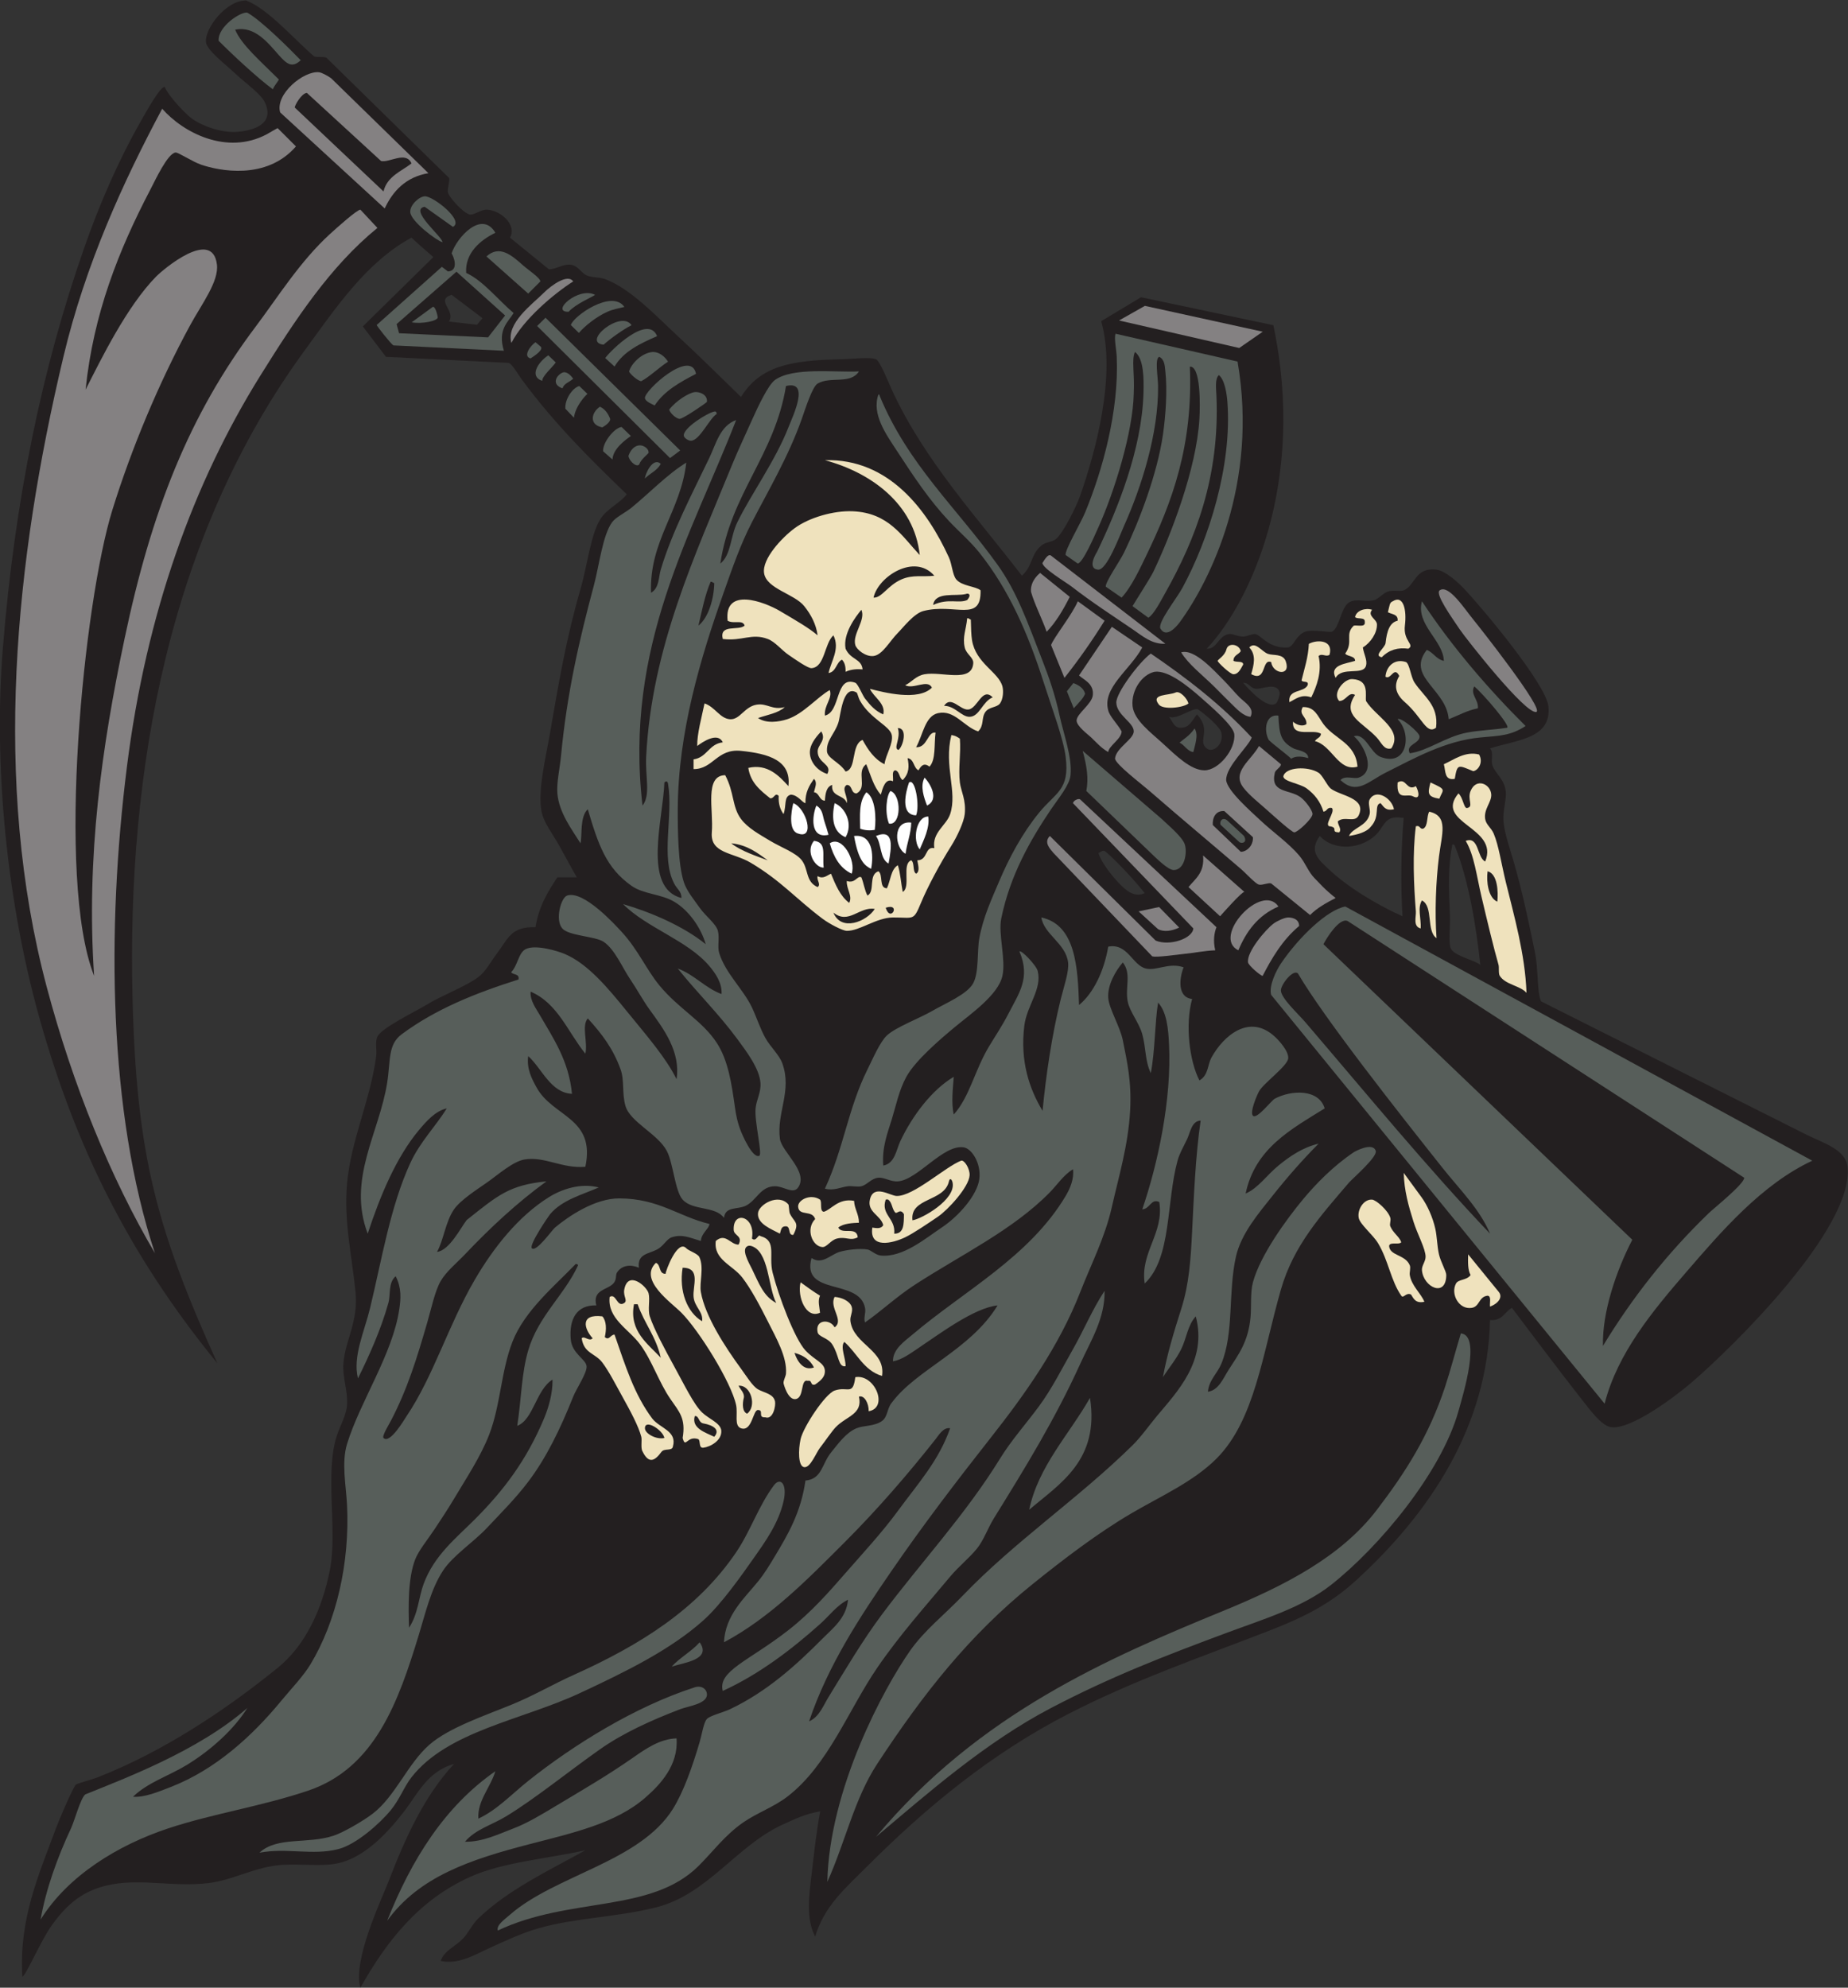 <?xml version="1.0" encoding="UTF-8" standalone="no"?>
<svg
   xmlns:dc="http://purl.org/dc/elements/1.1/"
   xmlns:cc="http://creativecommons.org/ns#"
   xmlns:rdf="http://www.w3.org/1999/02/22-rdf-syntax-ns#"
   xmlns:svg="http://www.w3.org/2000/svg"
   xmlns="http://www.w3.org/2000/svg"
   viewBox="0 0 729.307 784.32"
   height="784.32"
   width="729.307"
   xml:space="preserve"
   id="svg2"
   version="1.1"><rect x="0" y="0" width="729.307" height="784.32" fill="#333333" stroke="none"/><defs
     id="defs6" /><g
     transform="matrix(1.333,0,0,-1.333,0,784.32)"
     id="g10"><g
       transform="scale(0.1)"
       id="g12"><path
         id="path14"
         style="fill:#231f20;fill-opacity:1;fill-rule:evenodd;stroke:none"
         d="m 1509.79,5180.4 115.19,-93.6 c 18.28,-0.98 40.61,15.03 61.92,13.7 24.14,-1.51 32.46,-23.66 49.69,-31.7 14.71,-6.88 39.2,-5.35 54,-10.81 76.52,-28.17 153.9,-111.68 212.4,-165.6 67.42,-62.13 130.7,-125.57 190.8,-183.59 56.57,90.28 143.02,108.86 298.8,111.6 27.93,0.49 83.47,7.42 100.8,0 11.79,-5.06 35.85,-66.09 46.8,-90 96.79,-211.3 259.35,-385.63 385.2,-550.8 32.1,28.35 25.88,62.48 56.67,88.49 17.6,14.86 33.88,8.12 49.13,24.86 20.49,22.47 54.76,89.25 66.99,124.25 44.36,126.88 107.41,354.03 62.05,515.93 l 117.95,70.87 391.66,-82.8 c 98.19,-463.74 -68.48,-821.2 -197.25,-957.6 30.42,-2.08 33.54,37.39 64.79,43.2 11.9,2.2 24.51,-7.17 43.21,-7.2 12,-0.01 25.99,8.68 36,7.2 16.38,-2.09 39.77,-43.69 97.2,-39.6 17.07,3.85 23.32,37.03 50.4,46.8 20.8,7.5 72.19,-3.21 79.2,0 21.74,9.96 26.7,71.81 50.4,86.4 22.77,14.02 48.22,-0.36 75.6,7.2 11.11,3.07 25.47,20.44 39.59,25.19 15.92,5.37 36.23,-0.58 46.81,3.61 34.15,13.5 32.82,69.03 97.2,61.2 25.36,-3.09 62.5,-36.55 79.2,-54 54.19,-56.64 244.97,-284.48 252,-350.63 10.29,-96.83 -95.85,-99.13 -172.8,-124.57 11.64,-13.01 1.55,-34.25 7.2,-50.41 9.1,-26.01 36.41,-40.49 39.59,-79.19 1.8,-21.69 -8.82,-54.03 -7.2,-82.8 2.13,-37.37 19.15,-82.75 32.41,-129.6 24.43,-86.35 41.7,-167.69 61.2,-262.8 9.99,-48.75 5.66,-119.56 18,-144 l 788.39,-396 c 48.48,-23.61 113.39,-42.89 118.81,-93.6 19.54,-182.49 -344.35,-538.59 -464.4,-640.8 -46.07,-39.23 -179.64,-140.5 -237.61,-129.6 -27.82,5.23 -62.51,53.51 -82.79,79.2 -73.1,92.59 -139.9,182.96 -208.8,273.6 -22.02,-11.58 -27.86,-39.35 -64.8,-36.01 -7.27,-313.22 -175.89,-568.61 -396,-770.14 -79.33,-72.63 -159.22,-111.35 -262.8,-151.45 -204.12,-79.011 -394.6,-144.284 -590.4,-244.8 -226.85,-116.465 -419.81,-275.812 -594,-450 -65.37,-65.371 -127.71,-117.824 -154.8,-208.801 -28.44,53.059 -17.5,125.871 -10.31,187.199 7.58,64.649 14.63,128.047 25.2,183.606 -43.53,-7.152 -75.69,-22.934 -112.09,-39.602 -135.02,-61.855 -222.14,-206.925 -374.4,-244.804 -119.34,-29.688 -235.89,-30.274 -345.6,-61.203 -49.78,-14.032 -98.05,-36.805 -144,-57.598 -43.88,-19.852 -94.52,-51.602 -147.6,-39.598 10.86,30.996 42.74,42.293 64.8,64.805 18.21,18.574 28.18,43.406 46.8,61.191 89.71,85.731 203.85,138.789 316.8,201.602 -114.44,-25.43 -245.06,-35.207 -342,-79.199 C 1239.43,258.816 1144.74,137.996 1066.99,0 c -24.12,80.594 64.71,266.16 82.8,313.203 51.59,134.18 107.55,255.457 194.4,349.199 -78.42,-21.816 -108.08,-89.316 -147.6,-140.398 C 1155.02,468.27 1082.85,383.406 994.984,367.195 948.547,358.633 892.32,366.98 836.586,363.602 755.836,358.711 691.012,318.242 616.988,309.598 514.16,297.59 424.477,322.391 332.59,305.996 246.957,290.723 197.984,247.207 152.59,183.602 120.867,139.16 77.184,36.805 66.191,32.402 55.645,203.027 114.465,333.465 166.988,475.195 c 8.114,21.903 47.95,115.535 57.602,126.004 10.551,5.508 47.594,14.824 64.801,21.602 195.898,77.101 378.429,198.957 532.797,323.996 81.433,65.963 131.742,172.713 154.8,291.603 22.668,116.9 -16.828,289.49 21.602,399.6 8.63,24.74 26.84,57.95 28.8,86.4 2.84,41.23 -13.66,82.44 -10.8,122.4 4.96,69.28 44.89,124.49 36,212.4 -11.03,108.94 -34.94,209.73 -25.2,320.4 11.32,128.69 68.9,246.77 86.4,378 2.42,18.13 -3.9,41.22 3.6,57.6 11.97,26.14 113.76,74.88 144,93.6 46.42,28.74 116.16,53.99 154.8,82.8 22.2,16.56 37.08,46.38 54,68.4 33.68,43.84 41.36,81.68 115.2,79.2 9.65,61.15 36.4,105.2 64.8,147.6 19.2,0 38.4,0 57.6,0 -15.98,27.14 -33.5,60.85 -54,97.2 -17.04,30.2 -44.05,64.45 -50.4,97.2 -12.09,62.28 12.1,158.03 25.2,234 25.75,149.35 48.11,280.17 90,424.8 20.31,70.11 29.65,158.21 57.6,205.2 19.56,32.89 60.45,49.47 79.2,75.6 -105.67,101.72 -212.39,206.95 -309.6,338.4 -13.24,17.9 -28.9,46.45 -39.6,50.4 l -363.6,18 -68.4,90 208.8,205.19 c -21.84,18.97 -43.83,37.78 -64.8,57.61 C 1084.56,5107.81 995.395,4974.29 901.387,4845.59 499.828,4295.87 375.641,3603.98 392.324,2931.07 403.801,2468.35 461.879,2250.63 643.75,1847.97 374.945,2176.8 222.984,2498.13 120.941,2855.49 21.898,3202.34 -20.375,3610.97 8.59,3967.2 44.254,4405.8 123.945,4792.24 249.785,5151.6 c 43.113,123.11 98.285,252.31 165.602,370.79 16.527,29.1 57.992,104.28 72,104.41 15.258,-33.01 61.336,-78.17 75.601,-90 27.735,-22.99 91.082,-47.57 140.403,-43.2 53.519,4.74 106.211,25.44 82.843,82.8 -11.918,29.28 -54.589,56.65 -90.043,90 -29.839,28.05 -84.035,68.78 -86.406,92.86 -3.992,40.68 59.957,124.01 118.805,123.14 65.121,-24.52 144.707,-117.37 201.598,-165.6 6.605,-3.18 26.574,0.34 36.003,-3.6 l 363.599,-356.4 c 2.22,-8.65 -6.02,-32.5 -3.6,-43.2 2.97,-13.12 45.72,-61.4 64.8,-64.8 12.94,-2.31 32.03,15.16 50.4,14.4 41.5,-1.73 89.9,-45.88 68.4,-82.8 z m 2170.8,-1317.61 c 18.8,0.22 19.96,-17.4 39.6,-17.99 16.82,-0.5 60.38,20.23 68.4,-10.8 1.49,-5.76 -5.86,-28.82 -10.81,-32.4 -26.93,-20.02 -86.53,48.29 -97.19,61.19 z M 3388.98,3240 c -29.9,-13.98 -54.6,7.72 -71.99,25.2 -24.02,24.15 -57.78,67.1 -64.8,93.6 5.84,1.73 12.7,11.27 21.6,3.6 34.72,-29.93 88.9,-88.51 115.19,-122.4 z m 910.81,144 c 4.19,0.58 6.4,-0.8 7.2,-3.6 40.48,-99.95 63.36,-236.59 75.6,-352.8 -14.82,13.3 -74.57,26 -86.4,46.8 -9.19,16.14 -2.02,64.84 -3.6,100.8 -3.78,86.05 -5.56,144.87 7.2,208.8 z m -151.2,79.2 c 2.39,0 4.8,0 7.2,0 -7.95,-92.69 -9.33,-195.09 -3.6,-291.6 -70.88,31.57 -161.14,84.61 -219.6,140.4 -27.55,26.29 -59.05,51.09 -25.21,97.2 42.15,-46.11 128.23,-41.06 172.81,10.8 16.95,19.73 23.23,50.83 68.4,43.2 z M 3460.98,3762 c 22.24,-10.47 74.15,30.27 86.4,21.6 24.71,-17.47 64.35,-51.31 68.41,-68.4 8.3,-34.95 -24.93,-61.45 -43.2,-46.8 -29.13,23.36 16.17,52.5 -28.8,100.8 -15.37,-19.02 -21.8,-38.86 -46.8,-39.6 -21.13,-0.62 -23.73,16.01 -36.01,32.4 z m -2032.54,1180.07 -16.23,-19.58 -83.16,9.51 c 21.81,32.43 -41.78,62.93 7.94,79.2 l 91.45,-69.13 v 0" /><path
         id="path16"
         style="fill:#848182;fill-opacity:1;fill-rule:evenodd;stroke:none"
         d="m 1268.34,5371.2 c -65.81,-10.99 -104.96,-51.99 -129.35,-104.4 l -309.599,284.4 c -15.321,54.21 70.136,123.84 115.199,118.8 7.914,-0.89 26.723,-10.98 35.996,-18 l 287.754,-280.8 z m -140.15,36 -219.6,201.6 c -15.707,-0.64 -36.117,-36.88 -36,-43.21 l 262.8,-248.39 c 10.74,44.46 51.53,58.87 82.8,82.8 -16.06,37.93 -65.29,1.47 -90,7.2 v 0" /><path
         id="path18"
         style="fill:#848182;fill-opacity:1;fill-rule:evenodd;stroke:none"
         d="m 253.391,4730.4 c 46.828,92.37 122.101,246.35 208.797,334.8 19.589,19.98 166.257,144.85 180,36 6.363,-50.4 -44.743,-116.71 -79.2,-180 C 470.707,4751.69 389.363,4556.82 332.59,4374 c -83.957,-270.35 -167.231,-1091.43 -54,-1378.8 -23.711,354.91 23.094,679.14 90,997.2 79.199,376.52 189.89,661.33 388.797,925.2 62.511,82.92 130.867,192.79 219.601,273.6 21.7,19.76 80.042,71.96 90.002,72 l 50.4,-54 C 977.105,5094.84 873.777,4936.96 771.785,4773.6 573.164,4455.46 433.027,4069.3 375.793,3614.4 315.098,3132.09 320.938,2592.35 458.59,2174.4 327.965,2396.56 216.098,2669.52 138.188,2962.79 -22.867,3569.04 44.488,4225.47 187.73,4827.6 c 65.239,274.23 178.133,520.54 292.458,734.4 61.937,-70.78 191.339,-138.48 309.597,-75.6 7.184,3.81 30.473,18.07 32.403,18 l 54.003,-54 c -88.222,-101.38 -228.531,-71.8 -280.804,-54 -25.414,8.65 -67.719,36.76 -75.602,35.99 -23.406,-2.28 -59.98,-81.68 -75.597,-111.59 -92.825,-177.87 -167.583,-365.3 -190.797,-590.4 v 0" /><path
         id="path20"
         style="fill:#575e5a;fill-opacity:1;fill-rule:evenodd;stroke:none"
         d="m 1440.21,5124.73 c 38.53,34.91 74.14,4.14 109.18,-27.13 14.66,-13.09 49.73,-35.89 50.4,-46.8 l -36,-36 -123.58,109.93 v 0" /><path
         id="path22"
         style="fill:#848182;fill-opacity:1;fill-rule:evenodd;stroke:none"
         d="m 1696.99,5050.8 c -56.51,-35.89 -147.64,-112.51 -182.93,-182.18 -17.01,57.88 63.02,115.59 94.94,147.61 25.97,26.05 72.94,57.41 87.99,34.57 v 0" /><path
         id="path24"
         style="fill:#848182;fill-opacity:1;fill-rule:evenodd;stroke:none"
         d="m 3738.39,4901.92 -69.5,-48.16 -355.82,81.42 76.43,43.28 348.89,-76.54 v 0" /><path
         id="path26"
         style="fill:#575e5a;fill-opacity:1;fill-rule:evenodd;stroke:none"
         d="m 3302.59,4896 361.26,-82.38 c 62.46,-360.89 -81.51,-649.05 -170.46,-770.83 -12.02,-16.45 -40.59,-47.96 -57.6,-20.17 -10.33,16.88 47.4,88.96 64.8,120.98 77.16,142.03 147.59,361.2 133.2,550.8 -1.77,23.23 -7.45,64.55 -25.2,79.2 -12.11,-11.23 -8.11,-39.56 -7.2,-61.21 10.18,-241.75 -62.88,-425.94 -151.2,-583.19 -15.06,-26.82 -34.04,-63.83 -50.4,-73.93 l -46.8,34.33 c 8.42,14.47 53.51,84.76 61.2,100.8 50.63,105.72 128.33,304.67 136.79,453.6 2.26,39.67 4.33,156.79 -28.29,154.55 9.38,-233.58 -51.38,-398.98 -130.1,-561.35 -15.56,-32.09 -42.32,-90.67 -72,-122.4 l -46.8,32.4 c -2.31,12.73 41.56,75.15 53.99,100.79 45.91,94.69 98.58,234.2 115.21,349.21 8.3,57.43 13.33,131.35 7.2,187.2 -1.64,14.83 -1.71,34.98 -18,43.2 -13.92,-3.8 -3.91,-58.88 -3.6,-86.4 1.52,-139.98 -49.12,-299.04 -100.81,-414 -12.72,-28.31 -50.89,-132.6 -77.27,-129.6 -34.47,3.91 -2.59,52.61 -1.92,54 59.91,124.99 131.78,301.19 136.8,468 1.33,44.32 0.91,103.05 -25.2,122.4 -10.75,-23.12 -0.6,-62.87 -3.6,-122.4 -2.12,-113.63 -56.83,-290.05 -104.4,-396 -13.9,-30.96 -45.97,-104.59 -61.21,-108.01 l -35.99,25.25 c -3.44,13.69 44.13,93.38 57.6,125.96 51.52,124.65 100.63,300.87 93.6,460.8 -1,22.87 -8.2,53.74 -3.6,68.4 v 0" /><path
         id="path28"
         style="fill:#848182;fill-opacity:1;fill-rule:evenodd;stroke:none"
         d="m 3450.19,3978.34 c -39.58,-2.36 -67.98,22.96 -97.2,42.86 -58.33,39.71 -119.21,78.97 -180,126 -17.69,13.68 -87.19,54.59 -86.74,70.49 -0.07,-2.28 15.25,29.65 25.2,21.6 l 338.74,-260.95 v 0" /><path
         id="path30"
         style="fill:#848182;fill-opacity:1;fill-rule:evenodd;stroke:none"
         d="m 4548.18,3776.4 c -31.82,-7.43 -208.45,217.52 -226.79,244.8 -23.57,35.05 -73.7,105.09 -59.03,115.2 26.84,18.5 72.82,-54.32 102.23,-90 11.37,-13.8 209.35,-263.99 183.59,-270 v 0" /><path
         id="path32"
         style="fill:#848182;fill-opacity:1;fill-rule:evenodd;stroke:none"
         d="m 3702.19,3762 c -21.84,1.86 -41.18,23.82 -57.6,39.6 -16.91,16.24 -33.82,34.14 -50.4,50.4 -34.87,34.18 -76.05,65.7 -97.2,100.79 39.2,11.51 96.96,-53.74 126,-82.79 16.31,-16.31 31.28,-34.88 46.8,-50.4 16.06,-16.06 45.52,-31.71 32.4,-57.6 v 0" /><path
         id="path34"
         style="fill:#848182;fill-opacity:1;fill-rule:evenodd;stroke:none"
         d="m 3954.19,3225.59 c -27.64,-14.36 -54.78,-29.21 -75.6,-50.39 l -115.2,93.6 c -9.19,2.84 -25.54,-6.01 -36.01,-3.6 -10.64,2.44 -37.33,32.53 -53.99,46.8 -92.88,79.51 -174.5,147.41 -270,230.4 -25.01,21.73 -100.14,78.62 -102.26,95.75 2.22,31.18 55.26,57.14 55.46,80.65 0.22,26.61 -50.5,47.77 -51.64,85.2 -0.88,28.88 69.09,121.61 102.04,145.2 105.15,-71.7 207.05,-149.9 298.8,-248.4 -8.52,-25.51 -76.67,-86.11 -75.6,-126 2.23,-31.34 74.85,-94.27 100.79,-118.8 36.89,-34.87 84.33,-67.9 115.21,-104.4 19.29,-22.81 26.72,-48.55 46.63,-68.4 18.98,-18.93 25.77,-29.07 61.37,-57.61 z m -601.2,568.81 c 3.77,-42.41 55.7,-79.95 90,-111.61 40.15,-37.04 82.75,-78.73 122.4,-79.19 42.87,-0.49 94.08,63.47 88.74,108 -3.93,25.21 -69.32,81.35 -99.54,108 -38.24,33.72 -97.42,81.61 -136.81,75.6 -37.49,-8.59 -68.86,-54.99 -64.79,-100.8 z m 237.6,-352.8 82.8,-79.2 c 18.45,0 37.55,19.24 36,43.19 l -84.58,77.33 c -27.1,2.33 -35.79,-22.16 -34.22,-41.32 v 0" /><path
         id="path36"
         style="fill:#575e5a;fill-opacity:1;fill-rule:evenodd;stroke:none"
         d="m 3178.98,3787.23 -20.39,50.37 19.19,24.26 c 14.64,-5.61 29.74,-13.7 34.81,-31.46 -6.09,-14.33 -15.81,-23.7 -33.61,-43.17 v 0" /><path
         id="path38"
         style="fill:#575e5a;fill-opacity:1;fill-rule:evenodd;stroke:none"
         d="m 3536.59,3727.42 c 13.31,-18.94 -0.28,-53.12 -3.6,-69.82 -18.15,2.24 -26.43,21.91 -40.86,27.88 13.3,11.73 29.11,19.69 44.46,41.94 v 0" /><path
         id="path40"
         style="fill:#efe2bd;fill-opacity:1;fill-rule:evenodd;stroke:none"
         d="m 2816.59,3707.99 c 10.71,-1.28 18.27,-5.72 25.2,-10.79 3.49,-42.43 -5.14,-88.82 0,-129.6 3.33,-26.43 18.82,-51.67 14.4,-93.6 -2.46,-23.35 -22.15,-65.87 -39.6,-93.6 -34.36,-54.56 -70.25,-121.64 -90,-169.2 -22.75,-54.77 -20.66,-42.91 -82.8,-43.21 -48.83,-0.22 -99.22,-40.26 -136.8,-39.59 -12.37,0.22 -51.36,20.48 -72.01,36 -79.18,59.53 -122.68,112.31 -212.39,165.6 -52.11,30.95 -120.43,26.72 -115.2,90 5.52,66.88 -22.54,168.14 39.6,169.2 27.34,-51.32 19.94,-93.3 46.8,-129.6 19.71,-26.64 54.14,-45.39 86.4,-64.8 32.12,-19.33 76.33,-35.07 93.6,-57.6 20.42,-26.65 10.65,-63.41 46.8,-79.21 11.02,7.82 -3.46,20.27 0,32.41 16.73,-9.81 27.47,2.16 39.6,7.2 13.62,-33.18 27.27,-66.32 54,-86.4 10.5,21.25 -8.71,40.86 -7.2,64.8 25.7,-8.77 30.97,17.57 43.2,10.8 6.96,-17.04 9.56,-38.44 18,-54.01 23.74,12.52 1.46,61.1 32.4,72.01 14.82,-10.39 0.59,-49.82 25.2,-50.4 10.87,22.73 11.39,55.81 32.4,68.39 7.55,-23.63 9.29,-53.09 14.4,-79.19 24.98,14.62 -3.96,83.15 25.2,93.6 10.59,-7.41 3.17,-32.82 14.4,-39.6 12.41,6.59 5.42,27.04 3.6,39.6 31.92,0.11 21.44,42.16 50.4,36 -7.28,46.84 35.44,66.67 46.8,100.8 22.34,67.16 -19.34,140.7 3.6,233.99 z m -543.6,-370.79 c -30.76,22.04 -60.13,45.47 -108.01,50.4 27.55,-22.88 80.14,-39.84 108.01,-50.4 z m 349.2,-140.4 c 14.47,-45.99 46.24,15.33 0,0 z m -154.8,-14.4 c 22.65,-57.44 98.44,-26.82 122.4,10.8 -44.9,8.34 -77.12,-47.43 -122.4,-10.8 v 0" /><path
         id="path42"
         style="fill:#848182;fill-opacity:1;fill-rule:evenodd;stroke:none"
         d="m 3727.38,3675.59 64.81,-53.99 c 1.04,-8.34 -15.85,-15.94 -18,-25.2 -14.11,-60.77 42.36,-48.29 75.6,-72 15.23,-10.87 36.52,-39.94 36,-50.4 -0.69,-13.87 -44.31,-54.25 -54,-54 -7.65,0.2 -61.76,49.24 -79.2,64.8 -26.46,23.61 -54.86,45.63 -72,68.4 -34.63,46.03 23.39,79.68 46.79,122.39 v 0" /><path
         id="path44"
         style="fill:#575e5a;fill-opacity:1;fill-rule:evenodd;stroke:none"
         d="m 3205.39,3661.2 234,-201.6 c 21.55,-20.62 61.44,-53.55 68.39,-75.6 7.5,-23.77 -0.07,-74.8 -32.39,-75.6 -17.41,-0.43 -53.43,36.32 -72,54 l -187.2,180 c 6.99,37.08 1.7,72.79 -10.8,118.8 v 0" /><path
         id="path46"
         style="fill:#848182;fill-opacity:1;fill-rule:evenodd;stroke:none"
         d="m 3597.78,3070.8 c -32.49,-1.36 -61.19,-7.55 -93.59,-10.8 -27.82,-2.79 -77.48,-10.53 -92.75,-7.21 l -292.46,306.01 c -10.84,12.95 -29.4,31.69 -10.8,50.4 l 313.21,-309.6 c 41.15,-17.15 109.25,5.74 111.6,35.99 l -356.4,370.81 c 1.45,8.08 16.74,15.13 21.59,10.8 l 403.21,-378 c -6.38,-16.68 -10.37,-39.21 -3.61,-68.4 v 0" /><path
         id="path48"
         style="fill:#575e5a;fill-opacity:1;fill-rule:evenodd;stroke:none"
         d="m 3669.46,3390.88 -55.94,51.48 c -3.73,10.12 5.53,23.89 19.3,13.35 l 50.03,-46.35 c 11.42,-20.44 -6.68,-23.16 -13.39,-18.48 v 0" /><path
         id="path50"
         style="fill:#848182;fill-opacity:1;fill-rule:evenodd;stroke:none"
         d="m 3561.79,3351.6 122.4,-108 c -6.83,1.91 -66.05,-65.28 -72,-72 l -93.6,86.39 c 20.64,24.97 48.25,42.96 43.2,93.61 v 0" /><path
         id="path52"
         style="fill:#848182;fill-opacity:1;fill-rule:evenodd;stroke:none"
         d="m 3784.99,3200.4 c -61.01,-26.27 -95.07,-73.61 -118.8,-129.6 -79.93,39.38 69.42,202.37 118.8,129.6 v 0" /><path
         id="path54"
         style="fill:#848182;fill-opacity:1;fill-rule:evenodd;stroke:none"
         d="m 3491.04,3138.11 c -21.41,-10.21 -45.19,-13.86 -62.68,-4.61 l -57.38,52.5 60.55,12.93 59.51,-60.82 v 0" /><path
         id="path56"
         style="fill:#575e5a;fill-opacity:1;fill-rule:evenodd;stroke:none"
         d="m 5365.39,2448 c -149.37,-69.62 -269.38,-209.52 -374.41,-331.2 -96.71,-112.07 -202.34,-238.15 -240.34,-388.1 l -987.25,1210.15 c -7.63,27.04 15.83,73.5 28.8,92.68 52.85,78.2 137.51,159.33 190.8,168.87 L 5365.39,2448 Z m -306,-154.8 c 14.45,13.92 106.01,87.26 104.4,104.4 l -1173.6,759.6 c -24.1,12.34 -63.4,-50.91 -72.01,-68.4 L 4832.59,2214 c -46.81,-90 -89.52,-213.84 -86.88,-314.23 84.98,140.14 188.33,272.68 313.68,393.43 z m -788.41,133.19 c -125.09,157.39 -351.17,443.7 -428.39,576.01 -14.71,13.47 -50.73,-33.76 -50.4,-50.4 0.45,-23.07 51.69,-69.87 72,-93.6 184.88,-215.96 359.09,-428.33 547.2,-626.4 -30.2,72.33 -89.85,130.79 -140.41,194.39 v 0" /><path
         id="path58"
         style="fill:#848182;fill-opacity:1;fill-rule:evenodd;stroke:none"
         d="m 3813.79,3167.99 c 1.44,0.05 32.63,0.43 32.4,-25.2 -50.56,-42.03 -82.68,-98.77 -108.01,-147.59 -5.11,-0.78 -41.74,30.55 -43.19,39.6 -4.89,30.63 51.87,97.63 75.6,115.2 10.64,7.88 31.97,17.71 43.2,17.99 v 0" /><path
         id="path60"
         style="fill:#efe2bd;fill-opacity:1;fill-rule:evenodd;stroke:none"
         d="m 4148.59,2206.8 c -6.46,-9.13 -33.4,2.2 -36,-10.8 1.32,-30.02 47.89,-25.2 61.2,-57.6 3.2,-7.81 -1.28,-21.05 0,-28.8 5.31,-32.33 33.1,-53.96 43.2,-79.2 -25.97,-5.57 -31.67,9.13 -39.61,21.6 -15.58,6.91 -22.29,-13.32 -28.79,-3.6 -30.95,44.28 -37.66,103.19 -68.4,154.8 -15.48,25.99 -53.95,56.27 -57.6,75.6 -4.66,24.66 14.71,55.67 39.6,54 11.75,-0.79 47.61,-31.9 54,-54 2.38,-8.26 -3.06,-18.07 0,-25.2 8.65,-20.16 26.08,-29.67 32.4,-46.8 v 0" /><path
         id="path62"
         style="fill:#efe2bd;fill-opacity:1;fill-rule:evenodd;stroke:none"
         d="m 3763.39,3924 c -28.96,11.57 -12.82,-60.89 -59.19,-35.67 7.73,25.65 15.81,56.94 -5.61,78.87 18.01,19.69 36.5,-12.22 55.41,-18.92 15.53,-5.51 44.32,1.36 52.59,-21.94 16.18,-45.6 -38.58,-37.85 -43.2,-2.34 z m -90,32.4 c -6.4,-10.4 -21.79,-11.81 -21.6,-28.8 9.69,-5.17 28.81,0.74 28.8,-10.8 -7.75,-13.67 -14.11,-28.67 -28.8,-28.81 -9.68,-0.08 -46.71,35.3 -46.8,39.61 0.72,4.28 21.16,14.9 25.91,34 5.27,21.24 37.96,15.6 42.49,-5.2 z m -154.8,-154.8 c -13.36,-12.5 -76.6,-20.21 -88.32,-2.51 -23.79,31.31 29.23,25.38 50.39,34.95 12.48,5.64 33.72,-17.09 37.93,-32.44 v 0" /><path
         id="path64"
         style="fill:#efe2bd;fill-opacity:1;fill-rule:evenodd;stroke:none"
         d="m 3936.19,3945.6 c -10.96,-7.51 -21.53,5.49 -32.4,-3.6 10.81,-47.09 -6.06,-90.43 -21.6,-122.4 -29.4,10.44 -45.74,-4.72 -64.81,-14.4 -5,39.81 42.39,27.21 54.01,50.39 4.29,15.09 -15.18,6.44 -18,14.41 8.34,34.86 19.6,66.8 21.6,108 24.03,13.24 73.52,12.13 61.2,-32.4 z m -79.2,-154.8 c 36.06,1.28 43.91,-26.98 61.19,-50.4 33.2,-44.97 95.27,-55.59 100.8,-126 -56.67,-16.08 -74.85,62.75 -125.99,75.6 4.37,8.84 16.78,9.62 17.99,21.6 -22.88,16.01 -86.49,-13.43 -82.8,36 7.29,-7.6 26.78,-16.51 39.6,-7.2 1.82,22.52 -24.17,27.18 -10.79,50.4 v 0" /><path
         id="path66"
         style="fill:#efe2bd;fill-opacity:1;fill-rule:evenodd;stroke:none"
         d="m 4119.08,3668.4 c -21.72,-5.79 -29.14,17.32 -43.2,32.4 -43.29,46.49 -104.67,64.57 -64.09,126 -19.48,10.9 -26.32,-18.28 -46.8,-18 -22.4,22.8 15.55,67.59 39.6,64.8 50.57,-3 36.59,-46.94 39.6,-64.8 29.9,-47.72 111.25,-84.84 74.89,-140.4 z m -56.89,410.4 c -15.21,-18.16 14.06,-27.52 14.4,-43.2 0.56,-25.91 -18.88,-54.19 -41.79,-68.4 3.34,-20.89 14,-37.57 9.39,-54 -8.49,-30.23 -71.04,-1.2 -90,-36 -19.97,38.98 31.79,41.9 57.6,50.4 0.77,15.16 -23.65,12.68 -29.15,21.6 25.3,35.23 -2.47,56.75 25.54,82.8 12.73,1.68 34.69,-5.89 32.41,10.79 1.23,15.64 -21.87,6.94 -28.8,14.41 3.74,19.97 31.39,28.05 50.4,21.6 v 0" /><path
         id="path68"
         style="fill:#efe2bd;fill-opacity:1;fill-rule:evenodd;stroke:none"
         d="m 4162.82,3924 c 10.69,-6.34 14.12,-44.27 25.05,-60.72 27.92,-42.08 71.95,-67.13 63.69,-133.51 -28.51,-21.84 -40.54,30.36 -92.17,75.43 -30.52,26.64 -32.18,52.19 -16.75,77.77 -15.34,30.99 -24.65,-13.16 -40.85,-2.17 2.5,31.51 27.61,54.45 61.03,43.2 z m 6.66,39.6 c -30.5,4.17 -57.03,-3.13 -78.5,-25.2 -26.21,4.09 9.63,27.74 11.15,42.07 3.59,34.04 11.78,60.8 35.65,65.93 1.98,19.96 -17.4,18.59 -28.8,25.2 5.5,19.94 4.34,28.61 14.41,32.4 31.47,19.92 41.68,-25.66 35.97,-71.49 -5.88,-47.14 30.64,-56.46 10.12,-68.91 v 0" /><path
         id="path70"
         style="fill:#efe2bd;fill-opacity:1;fill-rule:evenodd;stroke:none"
         d="m 3960.7,3452.4 c 0.65,-12.3 12.1,-22.79 4.29,-32.4 -27.22,0.56 -2.41,12.54 -25.2,17.52 -24.73,-0.24 14.43,41.85 3.6,54.48 -15.44,3.44 -13.91,-10.1 -25.21,-10.8 -9.12,30.4 -26.97,52.08 -49.72,68.84 -20.08,14.8 -68.42,20.03 -69.07,35.55 5.86,28.04 72.95,30.92 104.4,10.81 11.98,-7.67 25.36,-38.47 36,-46.8 27.77,-21.75 107.28,-27.3 82.8,-79.2 -11.23,-23.81 -42.26,-0.59 -61.89,-18 z m 274.29,115.2 c 49.25,-22.02 37.7,-19.63 26.19,-48.11 -35.45,6.12 -34.62,15.42 -26.19,48.11 z m -43.2,-10.8 c 9.48,-16.78 13.6,-41.94 -8.66,-30.13 -17.58,9.33 -49.57,-15.68 -45.35,40.93 25.7,16.06 26.46,-27.4 54.01,-10.8 z m 187.19,93.6 c 12.78,-22.72 -1.44,-46.35 -17.24,-49.4 -44.78,18.28 -47.21,23.2 -54.75,-22.6 -31.25,-6.04 -26.78,23.62 -32.4,43.2 29.33,12.95 63.22,39.59 104.39,28.8 z m -251.99,-162 c -25.2,-6 -30.57,7.83 -39.61,18 -20.81,-4.58 0.17,-38.47 -29.03,-69.68 -12.78,-16.65 -40.07,-23.43 -64.56,-27.52 10.57,25.15 52.44,27.81 61.2,64.8 3.1,13.07 -6.23,32 0,43.2 18.3,32.92 65.19,5.16 72,-28.8 v 0" /><path
         id="path72"
         style="fill:#efe2bd;fill-opacity:1;fill-rule:evenodd;stroke:none"
         d="m 4231.39,3481.2 c 58.07,-13.03 37.07,-66.23 28.8,-133.21 -9.31,-75.37 -12.67,-165.8 -7.2,-241.19 -31.03,20.58 -8.8,94.4 -43.2,111.6 -13.96,-22.37 -2.12,-52.68 -3.6,-82.81 -23.71,5.3 -13.18,34.96 -14.4,50.41 -6.23,78.96 -10.33,171.32 0,251.99 13.44,3.86 10.26,-8.93 21.6,-7.19 15.34,7.46 9.46,36.14 18,50.4 z m -75.6,-1069.2 52.92,-72.36 c 16.85,-23.03 33.26,-59.67 40.68,-93.25 5.23,-23.68 5.31,-51.75 10.8,-75.59 5.35,-23.22 21.67,-50.11 21.6,-61.2 -0.41,-68.03 -68.08,-36.33 -72,14.4 -1.03,13.26 10.82,25.7 10.8,39.6 -0.05,23.85 -23.83,65.51 -36,104.4 -14.48,46.29 -27.18,90.32 -28.8,144 v 0" /><path
         id="path74"
         style="fill:#efe2bd;fill-opacity:1;fill-rule:evenodd;stroke:none"
         d="m 4519.39,2944.8 c -18.37,21.58 -62.29,23.84 -79.2,50.4 -4.42,6.93 -1.52,25.12 -3.6,32.4 -14.32,49.99 -33.16,128.49 -50.4,201.6 -14.81,62.79 -21.54,123.17 -46.8,165.6 39.71,14.48 32.83,-48.74 57.6,-61.2 42.59,102.13 -152.39,113.19 -79.21,201.6 13.35,-10.92 16.09,-44.62 25.21,-43.2 21.32,3.33 0.32,25.05 10.8,50.4 16.68,40.36 59.69,20.73 61.2,-10.8 1.07,-22.47 -22.5,-42.69 -18,-72 2.62,-17.06 17.87,-26.06 25.2,-43.2 14.69,-34.31 22.92,-90.63 35.99,-144 24.2,-98.68 57.16,-213.55 61.21,-327.6 z m -172.8,-774 90.79,-111.4 c 11.62,-14.26 0.84,-32.84 -25.99,-43.4 -1.55,11.64 4.74,31.14 -7.2,32.4 -26.78,-2.94 -22.87,-32.01 -46.81,-36 -38.02,-6.34 -63.55,40.92 -46.79,72 7.14,13.24 32.2,8.99 43.2,25.2 -8.33,14.47 -7.88,37.72 -7.2,61.2 z m 86.4,1044 c 3.01,28.68 0.97,82.23 -28.8,90 -4.3,-29.97 2.02,-79.22 28.8,-90 v 0" /><path
         id="path76"
         style="fill:#575e5a;fill-opacity:1;fill-rule:evenodd;stroke:none"
         d="m 4209.79,4104 c 88.05,-133.94 198.39,-261.69 306.83,-369.21 -44.39,-29.03 -76.37,-28.66 -134.03,-33.99 -102.29,-9.46 -194.45,-60.86 -280.8,-104.4 -51.18,-25.81 -85,-67.16 -133.2,-21.6 14.16,14.86 39.54,2.18 54,7.2 53.17,18.46 16.26,97.11 -14.41,122.4 34.03,10.93 48.79,-49.7 79.2,-61.2 80.56,-30.45 92.79,70.25 50.4,111.6 8.16,8.09 63.9,-38.25 64.81,-50.4 1.65,-22.01 -42.9,-24.18 -28.8,-50.4 54.53,7.55 104.92,48.8 169.2,61.2 37.89,7.31 76.6,7.85 118.8,14.4 12.17,3.65 -70.59,100.44 -97.2,122.4 -12.74,-23.64 13.46,-39.28 10.8,-64.8 -32.89,-6.72 -57.86,-21.34 -86.41,-32.4 -3.27,41.71 -29.66,69.9 -53.99,100.79 -22.59,28.71 -45.86,60.46 -10.8,104.41 19.76,-7.84 27.67,-27.52 50.4,-32.4 -1.43,60.41 -83.9,107.3 -64.8,176.4 z m -425.02,-338.41 c 2.3,-55.75 7.33,-77.38 45.24,-97.4 9.56,-5.04 43.97,-7.52 43.06,-28.65 -14.52,4.79 -36.78,8.05 -50.36,-1.77 -7.99,9.26 -52.73,41.78 -66.52,55.83 -15.53,28.71 -9.25,77.05 28.58,71.99 v 0" /><path
         id="path78"
         style="fill:#848182;fill-opacity:1;fill-rule:evenodd;stroke:none"
         d="m 3167.06,4117.02 c -19.72,-39.08 -41.28,-75.56 -68.37,-103.35 -12.83,37.07 -35.8,81.31 -46.29,118.41 -1.84,19.43 7.19,39.14 26.87,55.88 l 87.79,-70.94 z m 214.73,-149.82 c -35.78,-66.11 -119.41,-119.42 -100.81,-185.98 3.37,-17.14 29.58,-43.01 39.61,-62.42 0.37,-21.71 -38.69,-43.4 -39.61,-61.2 -21.9,13.09 -30.99,24.63 -50.39,43.2 -9.57,9.15 -43.36,33.46 -43.21,50.4 0.24,20 45.24,48.3 48.01,74.91 3.59,34.44 -26.94,45.11 -40.8,58.29 l 97.2,144 90,-61.2 z m -111.6,79.2 c -36.78,-59.22 -76.4,-115.6 -118.8,-169.2 l -39.6,97.2 c 7.7,21.89 63.09,90.86 79.19,129.6 l 79.21,-57.6 v 0" /><path
         id="path80"
         style="fill:#575e5a;fill-opacity:1;fill-rule:evenodd;stroke:none"
         d="m 2013.79,4550.4 -30.06,-22.52 -393.48,390.97 24.86,24.45 398.68,-392.9 z m -390.53,281.66 22.13,-21.12 c -10.41,-14.92 -40.38,-40.34 -40.04,-54.48 -38.4,12.64 -14.37,53.99 17.91,75.6 z m 91.72,-90.86 24.2,-23.29 c -4.26,-3.32 -35.45,-34.78 -40.01,-70.48 l -25.28,26.52 c -2.41,26.84 20.55,61.7 41.09,67.25 z m 98.3,-217.6 -27.68,24.45 c -2.09,24.79 32.21,68.91 54.54,71.95 l 27.64,-26.74 c -15.52,-11 -53.03,-37.48 -54.5,-69.66 z m 142.91,-12.8 c -10.08,-19.92 -31.99,-28.01 -46.8,-43.2 0.57,12.82 23.19,64.43 46.8,43.2 z m 158.4,154.79 c 6.12,1.33 6.79,-2.8 7.2,-7.19 -21.39,-13.1 -49.65,-77.6 -75.6,-79.2 -7.58,-0.47 -20.41,7.69 -21.6,14.4 -4.02,22.56 70.61,68.51 90,71.99 z m -54,111.61 c -47.4,-24.61 -93.88,-50.12 -122.4,-93.6 -6.37,3.69 -27.15,10.97 -28.8,21.6 -3.35,21.59 136.18,148.32 151.2,72 z m -115.2,111.6 c -50.14,-21.86 -99.14,-44.87 -126,-90 l -27.58,25.21 c 16.66,23.14 126.88,131.03 153.58,64.79 z m -96.87,86.4 c -15.34,-3.64 -34.18,-6.93 -50.73,-14.4 -33.32,-15.02 -68.31,-43.59 -83.89,-62.46 l -23.86,23.28 c 7.25,26.57 121.73,106.75 158.48,53.58 v 0" /><path
         id="path82"
         style="fill:#575e5a;fill-opacity:1;fill-rule:evenodd;stroke:none"
         d="m 1761.79,5011.03 c -8.81,-6.87 -56.05,-25.8 -78.45,-50.07 -55.61,-1.37 29.77,75.7 78.45,50.07 z m 98.67,-477.2 c 8.64,26.19 27.64,35.71 42.48,30.19 7.77,-2.89 18.04,-9.91 17.25,-20.82 -3.18,-4.37 -22.31,-19.42 -26.81,-32.09 -4.63,-13.04 -28.26,3.01 -32.92,22.72 z M 1776.19,4680 c 18.22,-8.64 25.73,-25.05 29.61,-34.24 3.95,-9.33 -12.03,-20.88 -22.41,-26.96 -39.97,7.15 -33.26,43.85 -7.2,61.2 z m 280.8,43.2 c 12.51,1.42 38.07,-6.29 36,-28.8 -0.2,-2.13 -69.85,-49.88 -80.45,-50.37 -11.04,-0.52 -30.6,19.39 -31.18,27.59 21.79,27.49 58.75,49.66 75.63,51.58 z m -360,39.59 c -12.86,-11.36 -27.08,-13.82 -31.65,-28.45 -32.75,10.91 -19.52,37.83 -0.09,46.5 8.91,3.98 21.3,-2.91 31.74,-18.05 z m 280.8,50.41 c -23.7,-14.76 -56.59,-46.11 -79.2,-57.61 -9.7,-0.27 -35.7,23.3 -36,28.81 5.09,21.09 37.07,55.84 70.77,57.58 19.53,-0.09 35.61,-14.6 44.43,-28.78 z m -392.4,57.6 14.4,-12.13 c 12.1,-8.87 -17.08,-28.04 -28.97,-35.76 -23.93,5.82 -0.07,38.16 14.57,47.89 z m 284.4,50.4 c -23.99,-11.76 -63.16,-39.92 -82.77,-57.6 -66.66,6.87 51.75,104.58 82.77,57.6 v 0" /><path
         id="path84"
         style="fill:#575e5a;fill-opacity:1;fill-rule:evenodd;stroke:none"
         d="m 1466.59,5194.8 c -44.58,-21.55 -90.56,-60.47 -86.4,-118.8 50.28,-23.09 94.36,-79.83 140.4,-118.8 -16.2,-26.68 -48.07,-48.74 -28.8,-111.61 l -326.9,15.84 c -7.08,3.46 -49.56,57.79 -49.66,60.46 l 192.96,172.11 18,-13.69 c 33.97,2.27 16.37,45.79 10.8,53.29 14.55,46.02 88.99,130.04 129.6,61.2 z m -247.66,-264.98 62.4,45.64 c 7.69,1.69 13.53,-23.1 14.6,-30.48 1.62,-11.05 -47.04,-20.9 -77,-15.16 z m 226.05,-44.62 50.41,64.8 -144,129.6 -177.22,-155.14 7.28,-27.01 263.53,-12.25 v 0" /><path
         id="path86"
         style="fill:#575e5a;fill-opacity:1;fill-rule:evenodd;stroke:none"
         d="m 890.344,5705.5 c -25.781,-23.89 -40.985,-11.44 -64.551,14.9 -30.617,34.21 -70.969,88.13 -129.602,75.6 18.664,-44.91 74.739,-92.77 129.602,-147.6 -5.75,-9.86 -13.445,-17.77 -18.004,-28.8 -46.32,33.79 -123.633,106.32 -160.504,143.59 -3.023,41.77 65.735,86.95 84.903,83.21 42.066,-23.7 124.343,-105.98 158.156,-140.9 z m 450.596,-493.2 -83.66,59.47 c -48.01,-8.5 54.19,-90.11 52.63,-104.91 -17.96,4.89 -93.52,61.83 -95.32,89.14 -1.37,20.84 26.16,46.14 43.2,46.79 24.21,0.94 118.07,-72.22 83.15,-90.49 v 0" /><path
         id="path88"
         style="fill:#575e5a;fill-opacity:1;fill-rule:evenodd;stroke:none"
         d="m 1844.59,3207.6 c 82.75,-24.05 179.19,-65.6 244.8,-118.8 -13.64,47.83 -49.58,100.15 -93.6,126 -39.35,23.11 -90.54,21.86 -126,46.8 -75.59,53.13 -98.66,122.43 -129.6,226.8 -24.23,-22.65 -16.02,-77.31 -21.6,-100.8 -24.86,39.9 -63.63,90.28 -68.4,147.6 -2.68,32.18 7.14,73.15 10.8,111.6 17.69,185.87 53.47,340.4 97.2,504 16.01,59.9 25.83,148.36 54,187.19 10.95,15.1 38.28,27.5 57.6,43.21 50.92,41.42 106.82,99.68 162,133.2 -16.42,-144.4 -109.86,-230.92 -104.4,-385.2 24.68,13.81 22.25,46.47 28.8,68.4 33.59,112.49 93.95,226.54 144,331.2 19.53,40.84 31.98,95.07 79.2,111.6 -131.88,-339.73 -332.11,-669.61 -277.2,-1141.2 24.75,31.01 7.89,85.6 10.8,144 16.17,324.63 145.68,598.19 255.6,867.6 15.8,38.73 36.37,82 57.6,129.6 18.25,40.92 48.5,104.7 68.4,118.8 54.13,38.36 176.25,21.74 248.4,25.2 -25.32,-39.45 -84.53,-13.54 -122.4,-36 -15.59,-9.25 -35.63,-72.67 -46.8,-104.4 -38.93,-110.59 -100.03,-213.9 -147.6,-306.01 -34.7,-67.16 -58.34,-136.54 -86.4,-215.99 -64.88,-183.68 -132.45,-405.95 -133.2,-633.6 -0.21,-62.66 0.82,-163.27 18,-216 8.35,-25.65 30.61,-52.7 46.8,-75.6 17.69,-25.03 48.57,-47.58 54,-68.4 5.43,-20.89 -1.91,-46.5 3.6,-64.8 18.24,-60.62 71.3,-107.35 97.2,-162 13.61,-28.74 24.35,-62.68 39.6,-90 15.64,-28.01 41.04,-49.7 50.4,-75.6 29.39,-81.37 -17.43,-146.37 -7.19,-223.2 5.11,-38.46 85.75,-98.27 53.99,-144 -14.79,-21.29 -42.39,3.58 -68.4,3.6 -43.17,0.03 -54.42,-41.81 -86.4,-57.6 -25.12,-12.4 -60.92,-1.13 -64.8,-36 -26.17,35.76 -92.13,20.49 -122.4,54 -22.54,24.95 -27.86,108.03 -46.8,144 -26.83,50.95 -108.42,85.11 -122.4,133.2 -10.95,37.68 -2.63,75.14 -14.4,108 -22.1,61.69 -55.08,104.99 -97.2,151.2 -19.06,-21.9 0.51,-70.32 -7.2,-104.4 -51.7,63.5 -81.38,149.02 -162,183.6 -2.44,-26.34 16.35,-50.44 28.8,-71.99 37.81,-65.52 84.36,-132.86 93.6,-230.41 -63.25,2.88 -88.59,74.52 -129.6,111.6 -5.18,-37.83 11.01,-67.99 25.2,-93.6 48.37,-87.26 174.8,-88.46 144,-234 -69.2,-5.98 -120.22,31.43 -180,21.6 -34.33,-5.65 -78.15,-44.93 -111.6,-68.4 -28.7,-20.15 -78.03,-51.51 -97.2,-79.2 -25.4,-36.69 -30.81,-91.27 -50.4,-126 36.46,4.21 69.66,70.66 87.79,94.25 91.66,72.59 125.08,103.6 236.21,114.55 -84.88,-61.55 -165.96,-136.52 -241.2,-216 -23.48,-24.8 -55.8,-51 -72,-79.2 -17.05,-29.68 -27.62,-81.1 -39.61,-122.4 -30.86,-106.37 -58.55,-196.87 -107.99,-291.6 -4.92,-9.43 -26.97,-45.03 -21.6,-50.4 18.75,-18.75 60.84,53.55 68.4,64.8 79.8,118.65 123.2,268.75 201.6,403.2 54.94,94.23 128.49,187.91 219.59,244.8 37.77,23.57 94.09,42.94 147.61,28.8 -48.52,-21.55 -108.18,-36.45 -144,-79.2 -4.04,-4.81 -63.45,-91.36 -54,-100.8 12.78,-12.78 59.77,53.99 68.4,61.2 40.83,34.12 118.76,86.73 190.8,86.39 117.42,-0.53 175.02,-53.75 266.4,-75.59 0.65,-12.5 -24.31,-27.72 -25.21,-50.4 -32.62,9.31 -54.85,21.23 -86.39,10.8 -15.11,-5 -23.88,-25.86 -43.2,-36 -25.92,-13.61 -58.76,-12.68 -54,-54 -22.98,9.95 -50.37,8.47 -64.8,-14.4 -5.03,-7.97 0.05,-20.78 -10.8,-32.4 -18.31,-19.6 -62.3,-18.14 -50.4,-64.8 -57.81,2.03 -81.15,-40.47 -75.6,-100.8 3.93,-42.74 44.82,-57.84 46.8,-79.2 1.83,-19.83 -30,-65.88 -39.6,-90 -38.39,-96.43 -79.79,-181.44 -133.2,-252 -36.95,-48.81 -80.29,-92.14 -122.4,-136.8 -40.62,-43.09 -100.1,-81.33 -129.6,-126 -35.9,-54.35 -51.87,-124.91 -72,-190.8 -59.64,-195.27 -128.72,-393.68 -327.602,-460.797 -137.083,-46.269 -282.622,-68.047 -414,-111.601 -149.266,-49.493 -297.083,-139.875 -378,-270 15.386,88.652 49.539,183.699 90,270 10.48,22.363 27.894,88.406 42.113,100.41 113.773,46.289 334.84,128.574 479.887,255.984 -38.161,-61.484 -106.04,-124.187 -180,-169.199 -52.204,-31.766 -114.688,-51.16 -158.395,-93.602 33.801,-2.629 75.129,14.618 111.594,28.809 132.871,51.687 241.355,150.84 327.601,255.594 29.414,35.734 64.7,71.933 86.403,108 76.839,127.702 116.509,300.772 107.999,471.602 -2.84,56.97 -16.88,124.56 0,180 38.29,125.77 135.15,265.73 154.8,399.6 4.48,30.5 7.01,62.38 -10.8,97.2 -22.71,-19.8 -14.44,-53.61 -21.6,-79.2 -22.36,-79.92 -57.22,-156.76 -90,-223.2 -16.3,64.49 19.1,138.7 36,208.8 34.84,144.58 60.01,300.48 118.8,428.4 29.22,63.6 75.32,108.71 108,162 -33.69,-7.47 -61.01,-38.65 -82.8,-64.8 -66.79,-80.16 -114.26,-193.57 -151.2,-306 -61.17,161.44 34.02,297.5 57.6,446.4 10.55,66.67 1.54,113.15 43.2,144 101.18,74.94 218.35,121.56 345.59,162 3.78,18.17 -16.07,12.72 -21.59,21.6 19.74,20.09 21.32,57.56 43.2,68.4 28.99,14.35 93.97,-5.49 115.2,-14.4 69.15,-29.05 129.96,-103.16 183.6,-169.2 56.95,-70.12 115.9,-137.04 147.6,-201.6 12.46,80.98 -37.53,147.83 -79.2,205.2 -20.65,28.43 -37.31,60.04 -57.6,90 -24.17,35.69 -45.66,89.01 -79.2,111.6 -24.4,16.43 -103.31,17.36 -122.4,39.59 -21.68,25.26 -4.05,90.99 14.4,97.2 48.63,16.4 141.79,-86 162,-107.99 48.17,-52.41 72.87,-111.48 111.6,-158.4 57.12,-69.19 125.96,-103.45 169.2,-169.2 33.91,-51.57 44.19,-120.69 54,-190.81 3.34,-23.86 7.39,-44.89 18,-71.99 1.98,-5.06 33.5,-80.75 54,-72 10.26,4.38 -14.59,101.39 -10.8,140.4 2.61,26.91 16.49,46.39 14.4,75.6 -3.03,42.21 -40.82,92.19 -68.4,129.6 -56.01,75.93 -119.01,137.05 -176.4,208.8 49.93,-18.47 79.82,-56.99 129.6,-75.59 2.2,32.84 -18.37,61.88 -36,82.79 -64.32,76.25 -185.27,112.73 -255.6,183.6 z M 768.188,399.598 c 52.304,48.769 142.304,24.59 219.601,50.402 30.281,10.105 87.441,43.738 115.201,64.797 67.4,51.16 104.1,148.941 169.2,205.203 58.08,50.195 163.73,85.508 244.8,118.797 63.55,26.105 122.2,60.461 180,86.398 197.09,88.475 367.66,194.625 482.4,363.605 42.19,62.13 66.06,136.79 111.59,198 19.16,25.75 40.61,4.95 28.81,-46.8 -14.95,-65.56 -54.49,-120.08 -86.4,-165.6 -38.49,-54.91 -98.42,-140.1 -151.2,-187.2 C 1985,1000.46 1854.92,936.297 1714.98,871.199 1544.86,792.051 1325.28,759.746 1218.19,622.801 1196.2,594.676 1183.91,558.508 1156.99,525.594 1123.9,485.137 1054.15,423.848 1002.19,410.398 925.48,390.547 849.246,415 768.188,399.598 Z M 2182.99,4337.99 c 41.19,84.07 112.61,182.12 151.2,280.81 13.25,33.88 65.04,140.21 -7.2,122.4 -33.72,-206.28 -163.19,-316.81 -194.4,-525.61 32.24,25.82 29.23,79.21 50.4,122.4 z M 2067.79,4032 c 31.02,24.36 46.3,83.06 46.8,125.99 -4.61,0.21 -4.99,4.62 -10.8,3.61 -16.57,-38.63 -25.59,-84.81 -36,-129.6 z m -50.4,-806.41 c 1.08,19.51 -13.74,26.6 -21.6,43.21 -40.38,77.2 -2.07,200.46 -18,295.2 -1.11,6.63 -4.98,9.32 -10.8,3.6 -3.69,-108.11 -65.7,-311.71 50.4,-342.01 z M 1704.19,2142 c -60.71,-63.45 -151.31,-137.7 -187.2,-230.4 -33.61,-86.81 -34.96,-186.5 -68.4,-273.6 -25.3,-65.9 -69.55,-132.13 -104.4,-190.8 -18.42,-31.01 -38.15,-60.59 -57.6,-90 -19.82,-29.97 -47.22,-62.88 -57.6,-90 -21.47,-56.12 -20.13,-140.22 -18,-201.61 27.22,41.06 28.07,88.58 43.2,129.61 31.11,84.37 95.69,135.3 151.2,190.8 85.67,85.68 153.09,174.73 205.2,298.79 13.3,31.7 25.93,74.16 25.2,115.21 -48.5,-29.51 -56.53,-118.66 -104.4,-136.8 12.53,82.84 12.46,155.14 32.4,223.19 29.84,101.82 107.44,164.16 147.6,252.01 -0.79,2.8 -3.01,4.19 -7.2,3.6 v 0" /><path
         id="path90"
         style="fill:#575e5a;fill-opacity:1;fill-rule:evenodd;stroke:none"
         d="m 2600.59,4716 c 3.06,0.66 3.39,-1.41 3.6,-3.61 83.73,-203.28 228.15,-331.7 349.2,-500.39 58.34,-81.3 90.13,-174.23 133.2,-284.4 18.45,-47.19 37.47,-101.12 50.4,-162.01 11,-51.78 37.82,-123.34 32.4,-176.39 -3.1,-30.23 -34.9,-67.13 -57.6,-100.8 -60.74,-90.08 -121.48,-195.41 -147.6,-324 -9.2,-45.29 14.22,-120.96 3.59,-169.2 -12.47,-56.69 -94.54,-113.14 -140.4,-151.2 -40.56,-33.67 -117.07,-98.45 -143.99,-147.61 -22.04,-40.22 -30.8,-85.69 -43.2,-125.99 -12.11,-39.35 -29.64,-82.91 -25.21,-136.8 34.59,6.33 38.27,46.24 50.41,71.99 35.39,75.14 93.41,152.29 158.4,190.8 -2.77,-33.06 -7.84,-79.53 0,-111.59 47.57,53.55 61.11,129.46 104.39,201.59 17.46,29.1 38.43,59.87 57.61,97.21 31.12,60.62 65.67,105.61 32.39,183.6 4.89,6.04 49.64,-40.38 54.01,-57.6 13.62,-53.74 -32.21,-102.12 -39.6,-162 -12.89,-104.37 14.29,-185.94 54,-252.01 9.91,103.13 27.04,222.56 54,331.21 9.16,36.9 24.75,80.99 21.6,108 -6.55,56.08 -71.49,83.06 -79.2,133.19 102.24,-21.9 107.84,-149.55 111.6,-259.19 42.75,35.2 74.13,100.43 86.39,172.8 57.61,11.25 71.57,-55.47 111.61,-64.8 32.02,-7.46 68.34,18.88 111.6,3.6 -13.39,-33.5 -18.31,-89.23 25.2,-93.6 -21.05,-75.39 -8.19,-183.67 21.59,-241.21 27.2,15.8 23.33,45.46 36.01,68.41 34.91,63.18 111.55,130.84 187.2,61.2 12.7,-11.69 42.17,-44.01 39.6,-64.8 -2.81,-22.69 -73.87,-73.75 -86.41,-97.2 -6.31,-11.82 -27.95,-62.04 -17.99,-72 11.72,-11.73 54.11,44.7 64.8,50.4 48.97,26.1 130.44,29.22 147.6,-28.8 -99.83,-62.17 -205.91,-118.09 -234.01,-252 36.79,15.52 62.9,54.83 97.21,82.8 34.01,27.74 71.29,53.5 118.8,64.8 -47.22,-47.53 -90.78,-96.9 -136.8,-154.8 -41.2,-51.82 -92.92,-112.14 -108.01,-180 -23.61,-106.26 -5.14,-224.9 -43.19,-316.8 -12.25,-29.6 -36.69,-48 -39.6,-82.8 32.05,5 44.42,38.61 61.19,64.8 29.72,46.4 57.81,82.41 64.81,154.8 3.1,32.05 -0.99,74.15 7.2,104.4 21.93,81.08 100.36,187.8 147.6,244.8 37.72,45.5 90.07,99.47 151.19,140.4 3.49,2.34 56.55,31.23 64.81,3.6 5.31,-17.8 -69.92,-82.72 -79.2,-93.6 -82.04,-96.09 -164,-185.49 -201.6,-316.81 -54.59,-190.64 -77.19,-386.78 -190.8,-500.39 -68.75,-68.75 -165.59,-111.32 -252,-162 -99.22,-58.19 -199.35,-134.58 -291.61,-208.8 -188.87,-151.98 -325.7,-326.802 -460.79,-532.798 -67.75,-103.3 -93.79,-229.589 -147.6,-349.199 5.83,274.52 166.42,572.098 244.8,683.992 42.6,60.805 101.28,106.145 154.79,162.005 155.59,162.38 342.78,287.73 504.01,446.39 25.35,24.96 48.14,57.71 72,86.41 58.9,70.86 150.15,163.04 115.2,295.2 -24.26,-26.5 -27.19,-64.91 -43.2,-97.2 -15.11,-30.46 -37.06,-56.09 -54,-82.8 11.55,64.48 31.69,131.95 54,201.6 23.58,73.6 28.26,147.29 32.4,230.4 4.85,97.3 9.93,223.75 25.2,327.6 -26.67,-1.5 -30.4,-34.07 -39.6,-54 -8.97,-19.42 -22.74,-42.62 -28.8,-64.8 -33.88,-123.98 -17.07,-287.77 -97.21,-363.6 -13.96,92.32 57.67,148.27 43.21,241.19 -24.3,11.75 -27.68,-20.61 -50.4,-21.59 44.95,131.46 87.52,322.63 79.19,489.6 -2.19,44.19 -6.54,94.25 -32.39,122.41 -9.51,-56.62 -8.94,-144.44 -21.6,-208.81 -17.46,36.95 -13.93,74.43 -25.2,115.2 -9.64,34.86 -37.24,66.1 -43.2,97.2 -8.07,42.12 11.86,82.03 -14.4,115.2 -21.01,-24.12 -45.68,-66.52 -43.21,-104.4 2.12,-32.12 35.04,-85.19 43.21,-126 12.92,-64.49 26.41,-123.83 21.6,-208.81 -5.85,-103.32 -33.62,-193.88 -54,-284.39 -20.33,-90.26 -60.92,-168.27 -93.61,-252 -63.24,-162.03 -165.34,-304.62 -262.79,-428.4 -102.99,-130.81 -202.19,-260.71 -295.2,-396 -94.5,-137.44 -189.31,-281.167 -244.8,-446.402 30.02,12.735 42.29,47.118 57.6,72 49.92,81.106 100.41,167.242 158.4,244.802 114.65,153.35 246.52,294.23 349.2,460.8 33.88,54.96 76.53,102.44 115.2,154.8 38.81,52.56 68.14,111.88 100.8,169.2 32.22,56.55 57.46,117.88 93.6,172.8 1.62,-81.43 -41.34,-148.55 -72.01,-216 -74.38,-163.66 -162.32,-306.74 -255.59,-457.2 -18.18,-29.31 -30.29,-65.33 -50.4,-90 -23.58,-28.91 -53.97,-52.57 -79.2,-82.8 -72.48,-86.87 -148.99,-172 -216,-270.003 -85.59,-125.176 -145.63,-289.192 -266.4,-381.602 -39.51,-30.226 -89.34,-47.871 -129.61,-75.597 -55.03,-37.899 -91.16,-88.016 -133.19,-129.598 -141.55,-140.051 -380.56,-89.816 -594,-190.801 -4.69,16.043 19.26,32.196 36,46.797 134.69,117.5 384.42,156.27 482.4,313.203 32.06,51.348 58.22,126.817 79.2,197.996 6.75,22.934 11.75,58.118 21.6,68.399 9.53,9.961 48.2,19.23 68.4,28.808 107.71,51.036 195.12,129.477 273.59,208.798 29.89,30.2 70.84,60.75 75.61,115.2 -32.72,-16.01 -54.94,-47.1 -82.8,-72.01 -82.45,-73.67 -178.77,-147.964 -288,-197.992 -15.56,59.168 78.16,89.082 194.4,180.002 67.51,52.8 120.33,113.1 169.2,169.2 49.65,56.99 106.84,118.22 154.8,183.6 61.34,83.63 120.4,147.64 154.8,244.8 -20.05,3.88 -34.22,-21.04 -43.2,-32.4 -83.33,-105.4 -172.63,-208.63 -270,-306 -110.02,-110.01 -220.96,-223.11 -356.4,-295.2 3.78,81.01 61.12,130.95 100.8,180 19.6,24.22 33.11,46.78 50.4,75.6 36.75,61.25 76.65,127.9 90,223.2 49.16,4.24 48.43,49.35 75.6,82.8 21.56,26.55 44.44,59 75.6,72 20.81,8.68 53.47,5.39 75.6,21.6 17.2,12.6 14.58,37.5 28.8,54 72.13,98.36 233.1,155.97 313.2,288 -69.41,-7.22 -171.89,-84.4 -234,-126 -23.62,-15.82 -48.97,-34.89 -75.6,-39.6 -1.16,36.09 34.92,59.97 57.6,79.2 152.5,129.33 346.29,230.26 453.6,410.4 12.71,21.33 25.58,50.86 21.6,79.2 -28.24,-17.49 -46.4,-45.96 -68.41,-68.4 -109.41,-111.64 -261.79,-184.23 -399.59,-273.6 -54.19,-35.15 -98.12,-77.1 -147.61,-111.6 -5.14,13.22 3.1,27.6 0,43.2 -17.43,88.05 -189.19,34.07 -158.39,147.6 30.74,-21.28 56.37,9.93 82.8,18 20.63,6.3 60.13,11.06 82.8,7.2 10.2,-1.74 24,-16.52 39.6,-18 65.98,-6.27 133.01,51.73 179.99,82.8 49.86,32.97 105.5,95.79 111.61,144 5.75,45.38 -21.96,90.12 -46.8,93.6 -60.69,8.49 -135.85,-96.5 -194.4,-100.8 -21.15,-1.55 -40.46,12.32 -57.6,10.8 -21.41,-1.91 -32.34,-20.51 -50.4,-25.2 -10.85,-2.82 -28.51,1.33 -39.6,0 -21.48,-2.58 -42.14,-14.24 -68.4,-7.2 56.15,120.96 68.3,237.01 126,352.8 16.01,32.14 36.8,81.25 57.6,100.8 25.63,24.1 97.54,51.27 133.19,72 39.87,23.17 104.83,49.7 122.41,82.8 17.33,32.63 10.95,94.51 18,133.2 11.32,62.2 36.87,116.48 57.6,165.6 30.91,73.23 69.51,144.52 118.8,205.2 49.42,60.86 91.57,66.56 79.2,165.6 -6.88,55.08 -42.01,148.07 -64.8,219.59 -46.15,144.82 -102.63,274.58 -190.8,385.2 -26.35,33.07 -61.28,62.97 -90,93.61 -58.41,62.27 -102.84,129.33 -154.8,208.8 -31.35,47.95 -74.51,107.62 -54,165.6 z m 626.4,-2970 c 28.79,-184.8 -89.19,-254.01 -180,-331.2 27.03,128.97 119.33,223.87 180,331.2 z m 1098,190.8 c 60.7,-5.42 7.18,-179 -7.21,-230.41 -50.85,-181.79 -235.58,-403.13 -377.99,-514.79 -84.56,-66.31 -200.34,-101.1 -306,-140.4 -187.47,-69.708 -345.24,-130.684 -522,-223.204 -195.47,-102.312 -365.36,-252.683 -518.4,-381.601 304.67,365.332 689.55,529.984 1029.6,669.605 180.6,74.16 346.78,159.02 453.6,298.8 84.96,111.2 153.92,219.52 201.59,363.6 15.2,45.89 31.05,106.27 46.81,158.4 z M 1376.59,432.004 c 52.92,-0.746 100.29,23.035 144,39.598 40.5,15.339 83.2,41.281 122.4,64.793 79.97,47.988 154.29,90.878 230.4,144.003 37.24,25.997 79.71,56.145 129.6,57.598 6.06,-79.238 -48.4,-137.332 -93.6,-176.394 -87.29,-75.442 -211.69,-103.02 -342,-136.805 -175.44,-45.481 -326.64,-95.988 -421.2,-226.801 72.35,182.051 170.43,338.383 320.4,442.805 -14.08,-47.52 -53.68,-87.375 -50.4,-140.403 55.06,25.461 98.25,72.266 147.6,111.606 133.75,106.598 316.72,220.465 493.2,277.195 20.69,6.649 36.08,-5.996 36,-21.601 -0.14,-27.688 -55.98,-34.317 -79.2,-43.196 -84.43,-32.312 -168.6,-70.175 -237.6,-118.808 -95.15,-67.059 -190.89,-145.391 -277.2,-197.996 -42.86,-26.125 -91.83,-38.918 -122.4,-75.594 z m 694.8,590.396 c 36.19,-51.423 -45.79,-59.88 -82.8,-72.002 24.45,27.161 58.63,44.563 82.8,72.002 v 0" /><path
         id="path92"
         style="fill:#efe2bd;fill-opacity:1;fill-rule:evenodd;stroke:none"
         d="m 1783.39,1987.2 c 12.36,-13.77 12.34,-39.09 7.2,-61.2 12.77,-11.72 16.64,7.29 28.8,7.2 32.79,-94.27 58.41,-177.16 111.6,-248.41 22.6,-29.05 74.22,-36.47 61.2,-82.79 -2.34,-14.61 -25.25,-4.03 -34.1,-16.12 -18.42,-25.11 -36.74,-37.62 -55.9,1.72 -5.93,9.49 -1.01,33.27 -3.6,43.2 -8.11,31.09 -31.6,74.9 -54,115.2 -19.79,35.58 -41.3,77.93 -61.2,104.4 -21.41,28.48 -54.73,26.61 -61.2,72 7.75,8.61 22.16,-11.1 32.4,0 -25.63,28.24 -37.85,73.07 28.8,64.8 z m 442.8,230.4 c 13.24,-11.81 17.93,15.27 25.2,7.2 49.56,-13.5 23.44,-57.83 36,-108 17.12,-68.38 65.34,-196.33 97.2,-230.41 27.89,-29.81 56.99,-35.95 57.6,-61.19 0.4,-16.35 -11.01,-27.45 -28.8,-39.61 -15.72,-4.91 -7.66,13.95 -21.6,10.8 -23,6.92 -9.75,-49.62 -36,-53.99 -22.91,-3.82 -35.67,43.7 -36,46.8 -0.88,8.44 6.56,19.92 7.2,28.8 3.49,49.04 -28.76,104.52 -54,154.8 -23.56,46.93 -50.36,97.05 -75.6,129.6 -28.92,37.28 -85.23,52.27 -78.28,108 29.16,25.24 43.17,-11.1 67.48,-10.8 13.6,26.03 -13.49,25.98 -14.4,43.2 -3.15,59.49 65.61,41.45 54,-25.2 z m -3.6,-21.6 c -1.52,0.39 -5.71,0.46 -7.2,0 -23.85,-7.35 2.2,-50.77 10.8,-68.4 21.4,-43.87 34,-80.67 72,-100.8 -24.34,45.04 -21.18,155.45 -75.6,169.2 z m 187.2,-360 c -11.18,22.42 -31.13,36.07 -57.6,43.2 7.63,-24.04 26.19,-54.77 57.6,-43.2 z m -144,-147.6 c -23.87,-1.58 -3.03,21.69 -21.6,21.6 -15.03,1.47 -17.2,-65.21 -50.4,-54 -21.03,7.09 -8.93,42.41 -14.4,68.4 -14.22,67.59 -109.83,221 -162,273.6 -30.48,30.72 -127.64,97.04 -75.6,147.59 15.45,-4.94 7.6,-33.19 28.8,-32.39 -0.47,7.37 35.29,103.53 61.2,75.6 6.91,-7.44 34,-15.63 38.82,-26.19 14.46,-31.71 -0.63,-74.83 4.37,-103.41 12.61,-71.9 72.39,-163.43 118.81,-226.8 15.86,-21.65 34.27,-51.99 50.4,-61.2 18.81,-10.75 45.76,-12.88 50.4,-36 2.41,-12.01 -5.39,-54.67 -28.8,-46.8 z m -212.4,356.39 c -3.06,32.44 22.49,86.42 -32.4,86.41 -11.26,-69.68 13.49,-132.31 57.6,-158.4 4.01,28.25 -22.34,41.59 -25.2,71.99 z m 158.4,-345.59 c 28.92,20.53 12.71,85.2 -25.2,82.8 4.9,-10.85 19.01,-22.58 15.39,-36.72 -4.28,-16.74 -4.57,-40.21 9.81,-46.08 z m -129.6,-100.8 c -14.38,-1.19 -7.6,18.81 -14.4,25.2 -34.26,12.24 -37.93,-29.73 -46.77,3.6 9.82,57.61 -9.65,76.99 -36.04,115.2 -34.65,50.2 -54.32,113.76 -90,162 -33.5,45.31 -97.48,76.58 -90,140.39 19.82,12.09 21.24,-32.82 43.21,-17.99 10.84,7.4 -3.64,19.76 0,39.59 10.74,58.65 66.46,10.09 72,-10.8 4.9,-18.48 -3.01,-48.25 3.6,-68.39 12.38,-37.74 44.76,-98.09 72,-147.6 30.36,-55.18 58.03,-112.84 82.8,-136.8 19.79,-19.15 55.34,-31.51 56.87,-54 2.01,-29.37 -32.9,-48.05 -53.27,-50.4 z m -126,266.39 c -13.49,62.12 -48.99,102.22 -68.4,158.41 -3.6,0 -7.2,0 -10.8,0 -15.36,-80.29 42.51,-118.19 79.2,-158.41 z m 158.4,-233.99 c 18.1,20.2 -1.48,33.97 -32.4,39.6 -15.06,2.74 -12.13,23.3 -25.2,21.6 -10.7,-36.37 32.41,-48.84 57.6,-61.2 z m -205.2,25.2 c 0.07,-16.05 33.99,-34.28 57.6,-28.8 -4.39,23.47 -57.74,57.42 -57.6,28.8 v 0" /><path
         id="path94"
         style="fill:#efe2bd;fill-opacity:1;fill-rule:evenodd;stroke:none"
         d="m 2571.79,1706.39 c 0.69,23.13 -12.81,48.45 -28.8,43.21 11.71,-52.33 -36.64,-57.37 -68.4,-90 -11.85,-12.17 -32.91,-43.53 -46.8,-61.2 -11.73,-14.92 -28.43,-60.01 -46.81,-57.6 -18.6,2.44 -17.57,51.88 -10.79,82.8 7.9,36.02 72.66,134.12 100.79,144 39.16,13.74 54.05,-17.13 61.21,39.6 57.77,10.24 99.57,-90.75 39.6,-100.81 z M 2370.19,2088 c 18.83,-13.57 37.45,-27.35 57.6,-39.6 -7.43,-14.97 -1.48,-33.9 0,-50.4 -40.97,-19.37 -68.19,46.71 -57.6,90 z m 100.79,-43.21 c 20.4,-1.25 44.71,-12 50.41,-28.79 5.02,-14.83 -5.73,-27.52 -3.6,-43.2 9.38,-69.26 105.04,-85.61 93.6,-162 -54.53,16.27 -73.98,67.63 -111.6,100.8 -13.25,-14 4.31,-47.82 3.6,-72 -22.41,-3.64 -18.57,32.37 -39.6,64.8 -12.99,20.02 -40.18,21.44 -43.2,36 -7.94,38.18 36.98,39.71 50.39,14.39 29.05,20.89 -17,58.02 0,90 v 0" /><path
         id="path96"
         style="fill:#efe2bd;fill-opacity:1;fill-rule:evenodd;stroke:none"
         d="m 2582.59,2250 c 12.37,-1.66 25.6,-4.45 32.39,7.2 -7.6,29.79 -47.99,38.01 -39.59,75.6 10.51,47.04 60.29,11.2 79.2,10.8 50.21,-1.07 144.16,86.56 190.8,104.4 9,3.45 26.33,-23.27 25.2,-43.2 -1.98,-35.04 -64.24,-102.46 -93.6,-122.4 -27.72,-18.83 -72.97,-49.65 -97.2,-61.2 -37.45,-17.85 -106.73,-34.89 -97.2,28.8 z m -234,-21.6 c -18.32,-1.52 -4.98,28.62 -25.2,25.2 -11.16,-0.84 -11.24,-12.77 -14.39,-21.6 -24.88,13.42 -68.3,29.04 -64.81,61.2 2.73,25.15 60.64,59.4 90,25.2 1.38,-1.61 2.39,-22.42 3.6,-25.2 11.96,-27.59 31.33,-25.82 10.8,-64.8 z m 79.2,104.4 c 7.02,-8.57 -2.19,-33.4 10.8,-36 21.73,5.12 42.52,41.15 90,32.4 1.27,-25.14 14.19,-38.61 14.4,-64.8 -17.42,-0.83 -46.13,-1.63 -61.2,-14.4 11.16,-22.16 54.76,5.09 57.6,-28.8 -22.49,-11.66 -33.93,2.81 -61.2,-3.6 -18.92,-4.46 -29.96,-25.87 -43.21,-25.2 -30.21,1.53 -50.55,53.66 -21.59,82.8 -8.73,28.09 -47.55,7.52 -50.4,36 -2.04,20.35 36.6,40.38 64.8,21.6 z m 273.6,-61.2 c 27.89,4.14 128.99,61.33 118.8,111.6 -2.08,10.19 -8.25,15.01 -10.8,3.6 -13.71,-61.13 -115.76,-47.29 -108,-115.2 z m -54,-39.6 c 29.36,-0.55 28.4,29.2 28.8,57.6 -10.58,18.65 -20.65,0.06 -25.39,4.73 -10.43,10.26 -9.08,30.42 -21.41,38.47 -2.01,1.31 -4.8,0 -7.2,0 -15.17,-44.91 29.94,-54.92 25.2,-100.8 v 0" /><path
         id="path98"
         style="fill:#ffffff;fill-opacity:1;fill-rule:evenodd;stroke:none"
         d="m 2737.38,3582 c 19.38,-21.09 42.85,-65.3 7.21,-82.8 -8.9,22.89 -21.35,57.62 -7.21,82.8 z m -327.59,-187.2 c 38.68,-4.37 24.19,-40.21 28.8,-79.21 -25.48,-1.13 -55.03,48.22 -28.8,79.21 z m 111.6,-97.2 c -34.96,16.64 -53.46,49.74 -64.8,90 37.02,24.82 78.76,-52.01 64.8,-90 z m 72,111.6 c 55.09,22.99 46.06,-34.06 37.28,-81.52 -26.23,13.37 -20.34,58.86 -37.28,81.52 z M 2579,3312 c -17.75,8.92 -37.32,21.56 -50.41,97.2 53.46,6.43 58.91,-53.57 50.41,-97.2 z m 118.79,136.8 c -0.55,-33.05 -13.32,-62 -16.72,-92.2 -32.73,16.66 -39.28,99.62 16.72,92.2 z m 50.39,18 c 4.97,-33.63 -13.37,-69.02 -25.19,-97.2 -21.67,24.45 -12.16,97.29 25.19,97.2 z m -331.19,32.4 c 19.69,-11.56 18.07,-30.38 24.29,-48.39 4.25,-12.33 7.93,-25.22 11.71,-38.02 -55.57,-13.08 -48.89,56.74 -36,86.41 z m 53.99,7.2 c 33.11,-13.72 55.07,-62.57 32.41,-100.81 -36.94,15.21 -42.43,54.58 -32.41,100.81 z m -122.39,0 c 38.01,-13.98 65.79,-108.21 14.4,-90 -28.93,7.8 -21.09,63.18 -14.4,90 z m 216.41,32.23 c 26.79,-15.98 29.53,-75.66 24.79,-111.43 -13.13,-2.22 -29.04,-1.86 -43.2,3.6 -0.25,38.65 -4.84,79.63 18.41,107.83 z m 71.59,3.77 c 32.84,-11.7 32.14,-102.74 -4.6,-96.61 -13.3,32.26 -7.19,85.91 4.6,96.61 z m 54.59,25.02 c 18.71,15.08 32.32,-70.45 21.01,-97.02 -47.98,0.96 -30.49,69.57 -21.01,97.02 v 0" /><path
         id="path100"
         style="fill:#efe2bd;fill-opacity:1;fill-rule:evenodd;stroke:none"
         d="m 2902.99,4136.4 c 2.51,-96.88 -76.41,-37.14 -169.2,-61.2 -28.15,-7.3 -59.65,-48.83 -75.6,-64.8 -24.08,-24.11 -45.23,-65.13 -72,-68.4 -23.78,-2.9 -50.29,19.34 -54,32.4 -9.23,32.43 31.71,73.78 18,104.4 -17.21,-20.41 -55.17,-71.14 -46.8,-115.2 15.06,-33.64 46.99,-28.69 50.4,-61.2 -14.22,1.2 -33.19,0.97 -50.4,-7.2 0.57,16.17 -2.92,28.28 -10.8,36 -17.41,-8.99 -16.77,-36.03 -39.6,-39.6 7.3,34.63 34.56,71.45 14.4,111.6 -27.1,-24.46 -25.16,-94.51 -64.8,-97.2 -10.6,-0.72 -48.19,25.74 -68.4,39.6 -20.65,14.16 -39.26,38.5 -61.2,46.8 -48,18.14 -75.53,-7.31 -133.2,0 -10.67,45.47 46.47,23.13 64.8,39.6 -6.1,18.77 -31.79,3.74 -50.4,14.4 -11.22,101.23 108.79,55.98 154.81,28.8 49.23,-29.09 85.94,-50.13 111.59,-72 -4.54,33.44 -19.71,61.57 -39.61,86.4 -29.35,36.63 -111.18,50.93 -118.79,97.2 -6.96,42.28 52.93,105.74 90,133.2 43.01,31.84 115.96,52.9 172.79,50.4 106.09,-4.67 145.73,-74.05 198.01,-129.6 -16.24,152.7 -146.06,244.63 -280.8,280.8 189.66,5.65 303.63,-148.58 367.2,-288 9.22,-20.22 10.53,-51.36 21.59,-64.8 16.59,-20.15 57.54,-20.14 72.01,-32.4 z m -39.6,-82.8 c 5.81,1.01 6.2,-3.4 10.8,-3.6 0.79,-25.01 0.91,-44.49 3.59,-61.2 11.1,-68.87 78.59,-93.96 90,-136.8 3.56,-13.3 2.13,-37.77 -7.19,-50.4 -9.48,-12.85 -31.75,-9.35 -43.21,-25.2 -12.75,-17.65 -3.07,-40.46 -21.59,-57.6 -42.89,14.29 -69.7,64.83 -118.8,53.99 -38.75,-8.53 -44.72,-65.68 -64.8,-100.79 33.65,-1.98 33.69,47.27 57.6,43.2 -4.59,-35.01 1.27,-80.48 -18,-100.8 -16.22,12.84 -24.77,2.76 -32.4,-10.8 -15.58,7.22 -12.46,33.14 -32.4,36 4.81,-23.78 5.27,-44.84 -14.4,-64.8 -10.88,5.92 -8.63,24.97 -21.61,28.8 -11.93,-1.27 -5.64,-20.75 -7.19,-32.4 -22.79,10.94 -30.79,-21.25 -36,-39.6 -21.44,22.96 -30.02,58.78 -43.2,90 -31.33,-21.86 5.52,-68.72 -28.8,-86.4 -17.72,0.29 -11.09,24.91 -28.8,25.2 -17.42,-10.58 4.28,-33.7 0,-54 -6.82,25.58 -47.53,17.27 -43.2,54 -17.18,-5.63 -20.32,-25.28 -21.6,-46.8 -17.85,1.35 -15.61,22.79 -32.4,25.2 3.35,15.27 10.85,28.29 0,39.6 -13.13,-19.27 -26.11,-38.7 -25.2,-72 -9.82,1.56 -21.68,23.99 -43.2,25.2 -21.71,-5.51 -12.39,-31.75 -21.6,-57.6 -9.75,13.05 -15.57,30.03 -14.4,53.99 -11.53,11.12 -12.69,-8.45 -25.2,-7.19 -28.55,23.05 -57.92,45.27 -64.8,90 57.68,13.25 91.99,-24.71 118.8,-54 8.72,75.5 -57.02,95.96 -140.4,104.4 -71.57,7.24 -81.98,-54.29 -140.4,-54 0,9.6 0,19.2 0,28.8 39.99,5.61 45.37,45.83 86.4,50.4 -14.4,31.92 -60.36,0.9 -75.6,-10.81 -0.81,35.65 13.67,87.12 21.6,126.01 31.22,-10.21 45.51,-44.92 75.6,-46.8 29.77,-1.85 42.43,37.54 79.2,43.19 31.02,4.78 45.84,-17.16 82.8,-7.19 -19.21,-18 -51.55,-22.85 -79.2,-32.4 24.58,-17.19 62.29,-11.42 86.4,-3.6 48.1,15.6 89.03,65.81 126,86.4 9,-24.66 -17.4,-44.95 -14.4,-75.61 47.74,10.95 29.54,119.76 90,97.2 7.76,-2.88 21.28,-37.09 28.79,-46.79 16.64,-21.47 31.66,-37.62 54,-46.8 7.85,31.89 -28.3,50.85 -39.59,75.6 39.86,-10.19 143.16,-37.3 183.59,3.6 -12.78,26.33 -54.78,-6.33 -79.19,7.19 18.65,8.08 30.48,27.52 57.59,32.4 50.35,9.1 139.78,-26.69 144.01,32.41 1.25,17.55 -20.44,26.25 -25.2,46.8 -7.3,31.46 4.29,53.06 7.2,86.4 z m -223.2,-345.61 c -5.21,26.82 -63.14,47.64 -93.6,100.81 -6.25,10.9 -7.62,23.34 -10.8,25.2 -41.4,24.18 -46.73,-68.89 -54,-90 -11.83,-34.32 -34.13,-50 -33.56,-81.52 -1.18,-23 37.1,-33.79 55.16,-62.48 33.66,6.78 15.27,80.14 50.4,93.6 16.18,-29.42 34.45,-56.74 64.8,-72 3.82,28.92 26.53,61.04 21.6,86.39 z m 226.8,75.61 c -24.41,-2.79 -51.51,42.87 -72,10.8 31.95,0.46 51.66,-32.87 75.6,-32.4 29.77,0.58 37.73,45.16 68.39,57.6 -31.57,31.82 -44.19,-32.82 -71.99,-36 z m -207.08,-119.71 c 13.52,9.37 28.52,64.92 -1.77,64.74 9.92,-31.17 -15.07,-59.94 1.77,-64.74 z m -210.52,-71.1 c 15.49,29.35 -27.81,30.68 -28.63,65.8 -0.68,20.78 27.01,33.64 10.63,60.21 -21.38,-21.97 -32.54,-41.73 -33.61,-58.39 -1.84,-28.75 19.63,-57.58 51.61,-67.62 z m 136.8,522.01 c 24.7,-1.28 41.43,36.03 82.81,54 33.76,14.66 62.41,6.64 97.19,10.8 -58.49,67.57 -166.8,-2.76 -180,-64.8 z m 176.4,-21.6 c 46.25,20.69 75.23,3.26 100.8,14.4 14.3,16.25 3.5,21.56 -3.6,17.99 -30.1,-7.83 -90.83,8.1 -97.2,-32.39 v 0" /></g></g></svg>